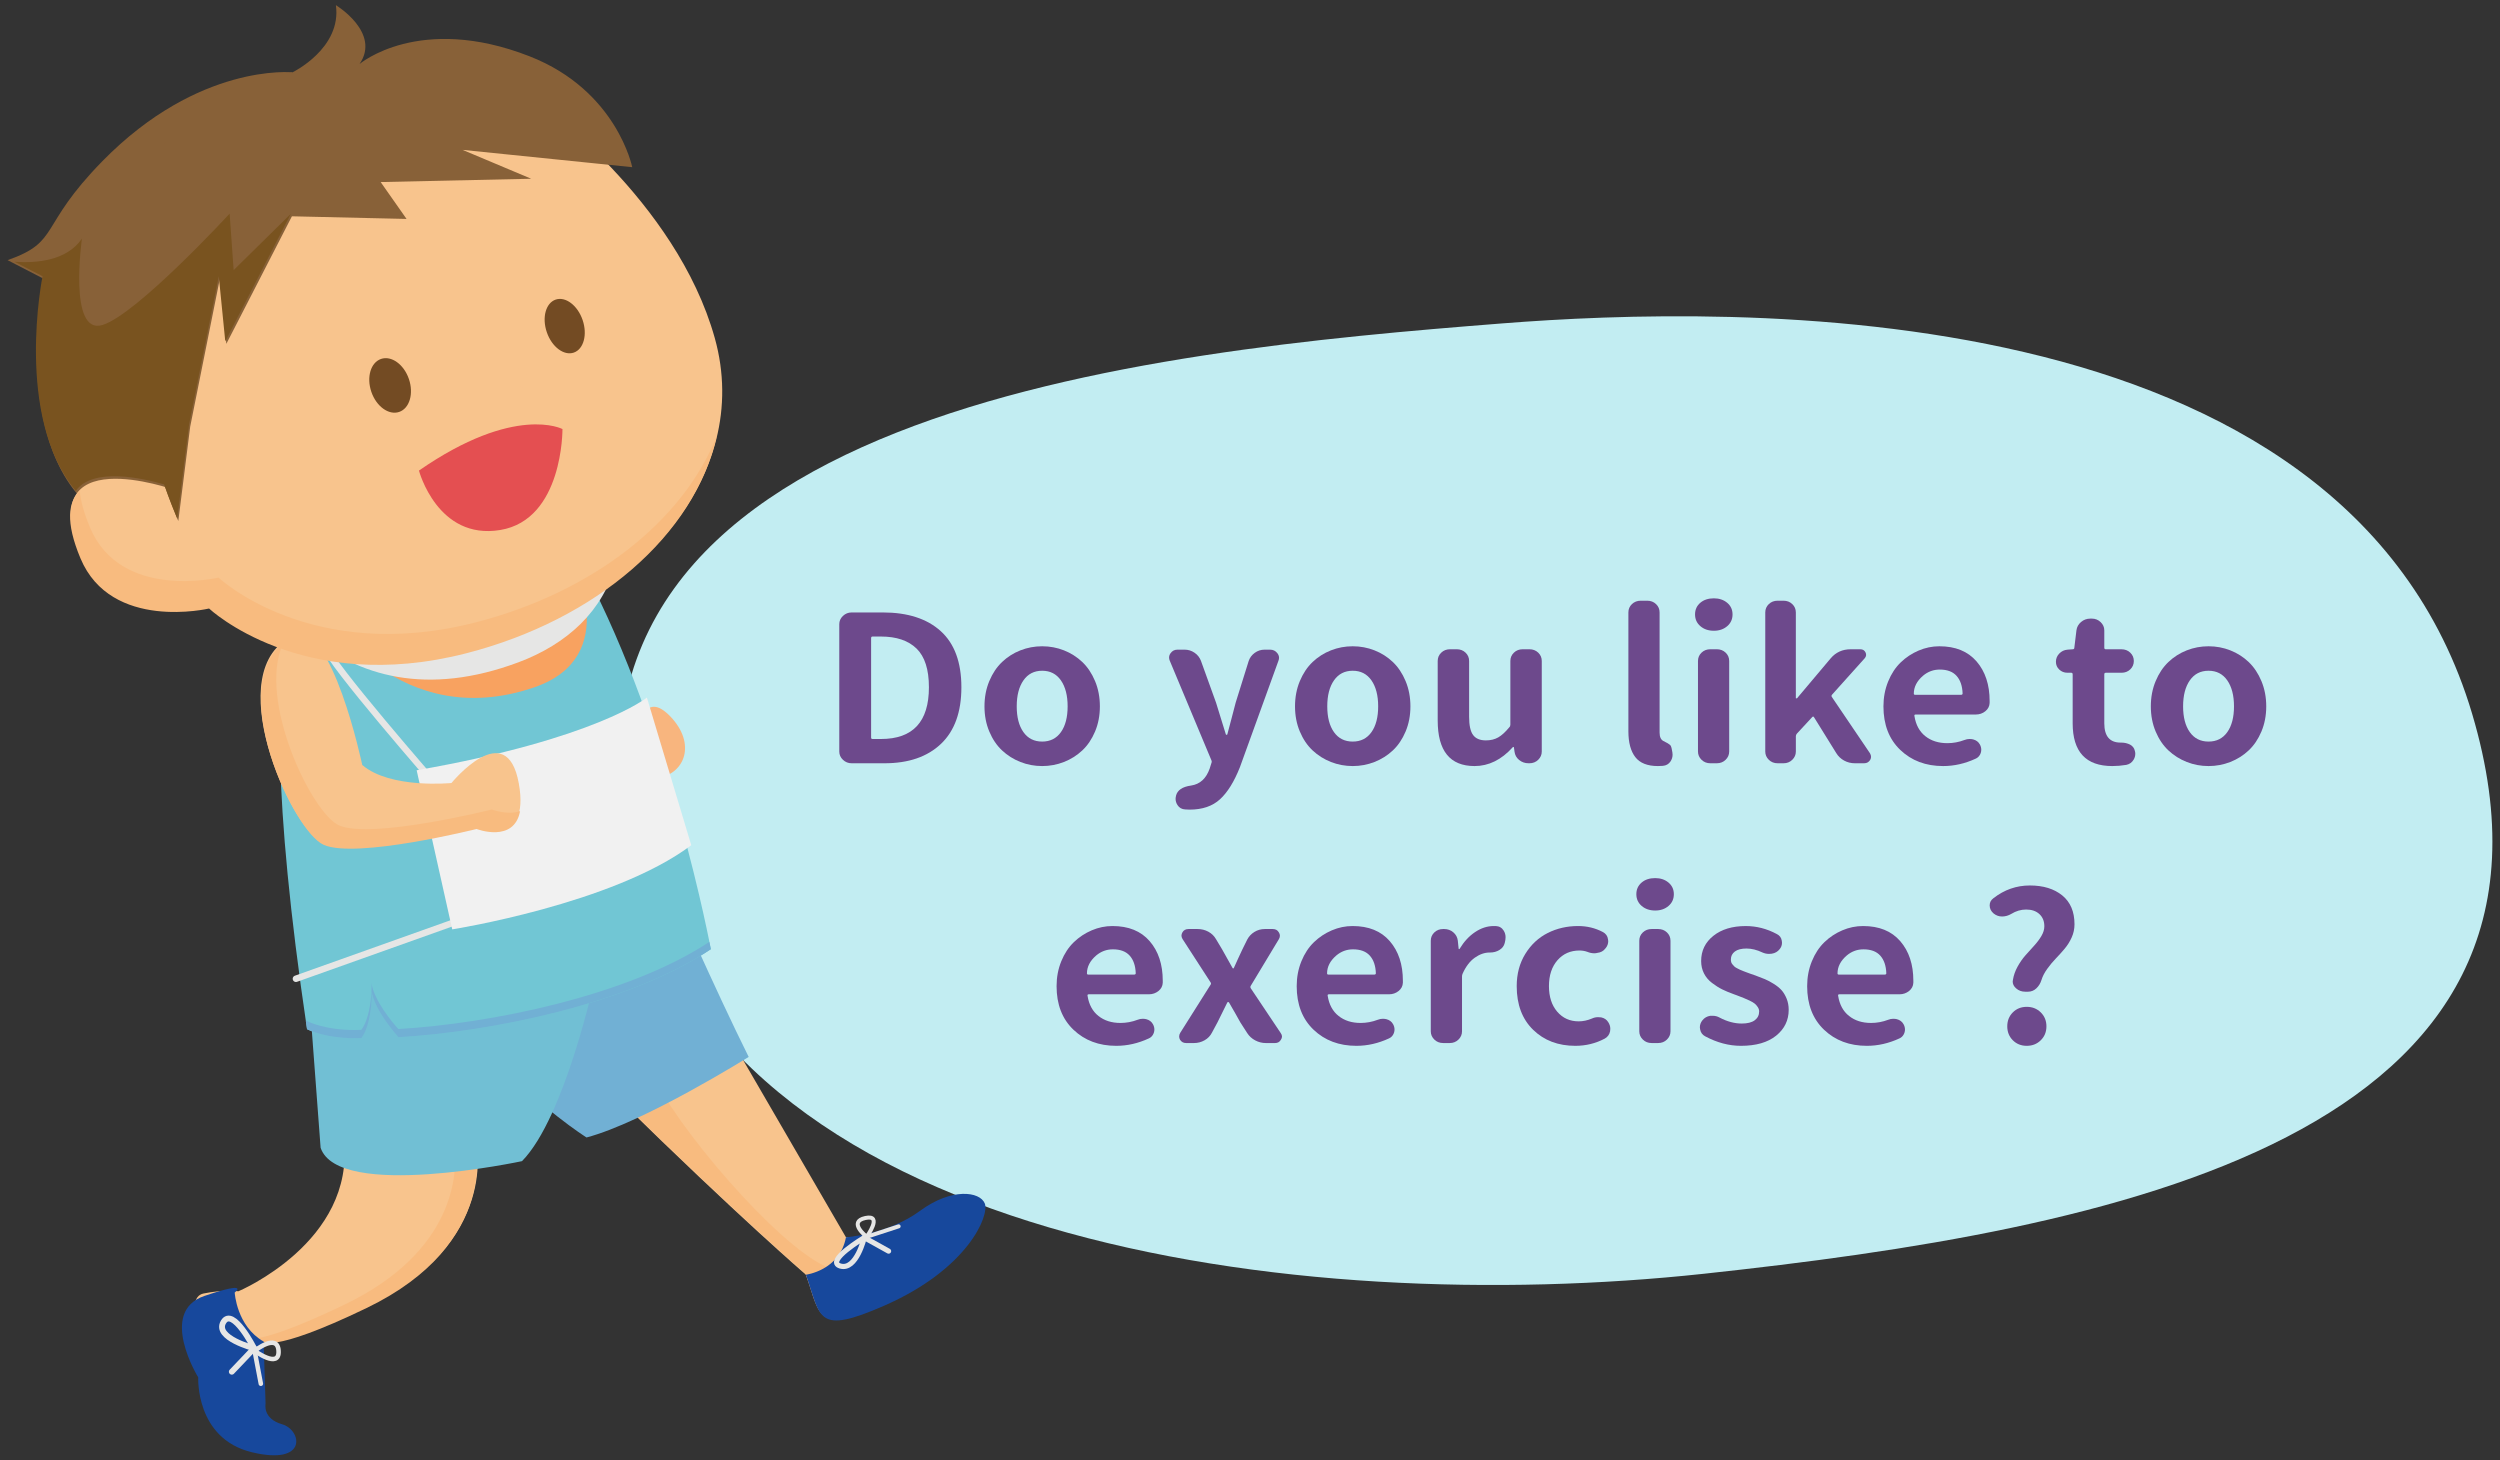 <?xml version="1.0" encoding="utf-8"?>
<!-- Generator: Adobe Illustrator 16.0.0, SVG Export Plug-In . SVG Version: 6.00 Build 0)  -->
<!DOCTYPE svg PUBLIC "-//W3C//DTD SVG 1.1//EN" "http://www.w3.org/Graphics/SVG/1.1/DTD/svg11.dtd">
<svg version="1.1" id="圖層_1" xmlns="http://www.w3.org/2000/svg" xmlns:xlink="http://www.w3.org/1999/xlink" x="0px" y="0px"
	 width="291px" height="170px" viewBox="0 0 291 170" enable-background="new 0 0 291 170" xml:space="preserve">
<rect x="0" y="0" width="291" height="170" fill="#333333" stroke="none"/>
<g>
	<g>
		<g>
			<path fill="#C2EDF2" d="M287.748,83.056c-14.763-49.57-86.589-47.481-112.909-45.41c-40.814,3.213-113.407,9.997-101.492,62.167
				c10.305,45.128,77.988,53.524,124.952,48.456C245.26,143.199,302.511,132.627,287.748,83.056z"/>
		</g>
	</g>
	<g>
		<path fill="#6D498C" d="M99.13,88.845c-0.39,0-0.728-0.135-1.012-0.405c-0.284-0.27-0.426-0.591-0.426-0.961V72.656
			c0-0.371,0.142-0.691,0.426-0.961c0.284-0.27,0.622-0.405,1.012-0.405h3.633c2.893,0,5.14,0.726,6.741,2.177
			c1.601,1.452,2.401,3.628,2.401,6.531c0,2.887-0.793,5.083-2.377,6.589c-1.585,1.505-3.775,2.258-6.57,2.258H99.13z
			 M101.397,85.857c0,0.108,0.057,0.163,0.171,0.163h0.975c3.722,0,5.583-2.007,5.583-6.022c0-2.069-0.479-3.57-1.438-4.504
			c-0.959-0.935-2.34-1.401-4.145-1.401h-0.975c-0.114,0-0.171,0.062-0.171,0.185V85.857z"/>
		<path fill="#6D498C" d="M123.845,88.694c-0.805,0.316-1.65,0.475-2.536,0.475s-1.73-0.158-2.535-0.475s-1.516-0.765-2.133-1.344
			c-0.618-0.579-1.114-1.312-1.487-2.2c-0.374-0.888-0.561-1.864-0.561-2.93s0.187-2.045,0.561-2.941
			c0.374-0.895,0.869-1.636,1.487-2.223c0.617-0.586,1.328-1.039,2.133-1.355s1.649-0.475,2.535-0.475s1.731,0.158,2.536,0.475
			c0.804,0.316,1.515,0.769,2.133,1.355c0.617,0.587,1.113,1.328,1.487,2.223c0.374,0.896,0.561,1.876,0.561,2.941
			s-0.187,2.042-0.561,2.93c-0.374,0.889-0.87,1.621-1.487,2.2C125.359,87.93,124.649,88.378,123.845,88.694z M119.127,85.22
			c0.52,0.733,1.247,1.1,2.182,1.1s1.662-0.367,2.183-1.1c0.52-0.733,0.78-1.733,0.78-3c0-1.266-0.26-2.273-0.78-3.022
			c-0.521-0.749-1.248-1.123-2.183-1.123s-1.662,0.375-2.182,1.123c-0.521,0.749-0.78,1.757-0.78,3.022
			C118.347,83.487,118.606,84.487,119.127,85.22z"/>
		<path fill="#6D498C" d="M138.472,94.241c-0.179,0-0.35-0.008-0.512-0.023c-0.39-0.016-0.691-0.185-0.902-0.509
			c-0.146-0.232-0.22-0.472-0.22-0.719c0-0.107,0.016-0.224,0.049-0.348V92.62c0.162-0.648,0.748-1.042,1.755-1.182
			c1.04-0.154,1.763-0.818,2.17-1.991l0.195-0.626c0.049-0.107,0.049-0.216,0-0.324l-4.852-11.603
			c-0.049-0.124-0.073-0.239-0.073-0.347c0-0.186,0.057-0.355,0.171-0.51c0.195-0.278,0.463-0.417,0.805-0.417h0.829
			c0.422,0,0.808,0.12,1.158,0.359c0.349,0.239,0.597,0.552,0.744,0.938l1.755,4.864c0.049,0.124,0.431,1.359,1.146,3.706
			c0.016,0.031,0.044,0.046,0.085,0.046c0.041,0,0.069-0.015,0.085-0.046c0.097-0.401,0.26-1.015,0.488-1.841
			c0.227-0.826,0.39-1.448,0.487-1.865l1.512-4.84c0.13-0.386,0.365-0.702,0.707-0.95c0.341-0.247,0.723-0.371,1.146-0.371h0.634
			c0.357,0,0.642,0.139,0.854,0.417c0.13,0.17,0.194,0.348,0.194,0.533c0,0.108-0.023,0.224-0.072,0.347l-4.486,12.391
			c-0.666,1.683-1.438,2.926-2.315,3.729C141.129,93.84,139.95,94.241,138.472,94.241z"/>
		<path fill="#6D498C" d="M159.992,88.694c-0.805,0.316-1.65,0.475-2.535,0.475c-0.887,0-1.731-0.158-2.536-0.475
			c-0.804-0.316-1.516-0.765-2.133-1.344c-0.618-0.579-1.113-1.312-1.487-2.2c-0.374-0.888-0.561-1.864-0.561-2.93
			s0.187-2.045,0.561-2.941c0.374-0.895,0.869-1.636,1.487-2.223c0.617-0.586,1.329-1.039,2.133-1.355
			c0.805-0.316,1.649-0.475,2.536-0.475c0.885,0,1.73,0.158,2.535,0.475s1.516,0.769,2.133,1.355
			c0.617,0.587,1.113,1.328,1.487,2.223c0.374,0.896,0.561,1.876,0.561,2.941s-0.187,2.042-0.561,2.93
			c-0.374,0.889-0.87,1.621-1.487,2.2S160.797,88.378,159.992,88.694z M155.274,85.22c0.521,0.733,1.247,1.1,2.183,1.1
			c0.934,0,1.661-0.367,2.182-1.1c0.52-0.733,0.78-1.733,0.78-3c0-1.266-0.261-2.273-0.78-3.022
			c-0.521-0.749-1.248-1.123-2.182-1.123c-0.936,0-1.662,0.375-2.183,1.123c-0.521,0.749-0.78,1.757-0.78,3.022
			C154.494,83.487,154.754,84.487,155.274,85.22z"/>
		<path fill="#6D498C" d="M171.639,89.169c-2.86,0-4.291-1.768-4.291-5.304V76.94c0-0.386,0.139-0.71,0.415-0.973
			s0.617-0.394,1.024-0.394h0.779c0.406,0,0.748,0.131,1.024,0.394s0.414,0.587,0.414,0.973v6.485c0,1.003,0.154,1.714,0.464,2.13
			c0.309,0.417,0.805,0.626,1.486,0.626c0.553,0,1.032-0.116,1.438-0.348s0.837-0.625,1.292-1.181
			c0.082-0.077,0.122-0.177,0.122-0.301V76.94c0-0.386,0.138-0.71,0.415-0.973c0.275-0.263,0.617-0.394,1.023-0.394h0.78
			c0.406,0,0.747,0.131,1.024,0.394c0.275,0.263,0.414,0.587,0.414,0.973v10.538c0,0.37-0.139,0.691-0.414,0.961
			c-0.277,0.271-0.618,0.405-1.024,0.405h-0.098c-0.423,0-0.788-0.128-1.097-0.382c-0.31-0.255-0.488-0.575-0.537-0.961l-0.072-0.51
			c-0.017-0.031-0.041-0.047-0.073-0.047c-0.033,0-0.058,0.016-0.073,0.047C174.76,88.443,173.28,89.169,171.639,89.169z"/>
		<path fill="#6D498C" d="M192.982,89.169c-1.219,0-2.097-0.348-2.633-1.042c-0.536-0.695-0.805-1.698-0.805-3.011V71.289
			c0-0.386,0.138-0.71,0.414-0.973c0.276-0.262,0.618-0.394,1.024-0.394h0.756c0.406,0,0.747,0.131,1.024,0.394
			c0.275,0.263,0.414,0.587,0.414,0.973v13.989c0,0.494,0.146,0.818,0.438,0.973c0.017,0.016,0.089,0.054,0.22,0.115
			c0.13,0.063,0.219,0.108,0.268,0.14s0.118,0.077,0.208,0.139c0.089,0.062,0.149,0.127,0.183,0.197
			c0.032,0.069,0.057,0.143,0.073,0.22l0.098,0.509c0.016,0.094,0.024,0.186,0.024,0.278c0,0.278-0.082,0.541-0.244,0.788
			c-0.211,0.309-0.512,0.479-0.902,0.509C193.364,89.161,193.178,89.169,192.982,89.169z"/>
		<path fill="#6D498C" d="M199.498,73.42c-0.635,0-1.158-0.177-1.572-0.533c-0.415-0.355-0.622-0.811-0.622-1.367
			c0-0.556,0.203-1.007,0.609-1.354s0.935-0.521,1.585-0.521c0.617,0,1.133,0.174,1.548,0.521c0.414,0.348,0.622,0.799,0.622,1.354
			c0,0.556-0.208,1.012-0.622,1.367C200.631,73.243,200.115,73.42,199.498,73.42z M199.083,88.845c-0.406,0-0.747-0.135-1.023-0.405
			c-0.276-0.27-0.415-0.591-0.415-0.961V76.94c0-0.386,0.139-0.71,0.415-0.973s0.617-0.394,1.023-0.394h0.756
			c0.406,0,0.747,0.131,1.024,0.394c0.275,0.263,0.414,0.587,0.414,0.973v10.538c0,0.37-0.139,0.691-0.414,0.961
			c-0.277,0.271-0.618,0.405-1.024,0.405H199.083z"/>
		<path fill="#6D498C" d="M206.915,88.845c-0.407,0-0.748-0.135-1.024-0.405c-0.276-0.27-0.414-0.591-0.414-0.961V71.289
			c0-0.386,0.138-0.71,0.414-0.973c0.276-0.262,0.617-0.394,1.024-0.394h0.683c0.406,0,0.747,0.131,1.023,0.394
			c0.276,0.263,0.415,0.587,0.415,0.973v9.959c0,0.031,0.016,0.046,0.048,0.046c0.033,0,0.065-0.007,0.098-0.023l3.901-4.632
			c0.601-0.71,1.381-1.065,2.34-1.065h1.122c0.275,0,0.475,0.119,0.597,0.358c0.122,0.24,0.094,0.468-0.085,0.684l-3.803,4.238
			c-0.082,0.093-0.09,0.186-0.025,0.278l4.438,6.554c0.081,0.14,0.122,0.278,0.122,0.417c0,0.108-0.033,0.225-0.098,0.348
			c-0.163,0.263-0.398,0.394-0.707,0.394h-1.073c-0.455,0-0.873-0.104-1.255-0.313s-0.687-0.498-0.914-0.868l-2.585-4.169
			c-0.064-0.108-0.138-0.116-0.219-0.023l-1.779,1.922c-0.082,0.093-0.122,0.193-0.122,0.301v1.784c0,0.37-0.139,0.691-0.415,0.961
			c-0.276,0.271-0.617,0.405-1.023,0.405H206.915z"/>
		<path fill="#6D498C" d="M226.18,89.169c-2.015,0-3.677-0.625-4.985-1.876c-1.308-1.251-1.962-2.941-1.962-5.072
			c0-1.034,0.183-1.999,0.548-2.895c0.366-0.896,0.854-1.637,1.463-2.224s1.305-1.046,2.085-1.378
			c0.779-0.332,1.584-0.498,2.413-0.498c1.869,0,3.312,0.587,4.327,1.76c1.016,1.174,1.523,2.71,1.523,4.609
			c0,0.077,0,0.154,0,0.231c-0.016,0.386-0.183,0.706-0.499,0.961c-0.317,0.255-0.687,0.382-1.109,0.382h-6.997
			c-0.13,0-0.179,0.062-0.146,0.185c0.162,1.02,0.586,1.799,1.268,2.339c0.684,0.541,1.536,0.811,2.561,0.811
			c0.683,0,1.349-0.124,1.999-0.371c0.194-0.077,0.39-0.115,0.585-0.115c0.146,0,0.284,0.016,0.414,0.046
			c0.357,0.093,0.618,0.286,0.78,0.579c0.114,0.201,0.171,0.409,0.171,0.625c0,0.217-0.057,0.421-0.171,0.614
			c-0.113,0.193-0.276,0.336-0.487,0.429C228.724,88.883,227.464,89.169,226.18,89.169z M222.768,80.738
			c0,0.093,0.057,0.14,0.17,0.14h5.314c0.131,0,0.195-0.054,0.195-0.162c-0.032-0.88-0.268-1.563-0.707-2.05
			c-0.438-0.486-1.089-0.729-1.95-0.729c-0.731,0-1.382,0.239-1.95,0.718C223.124,79.272,222.768,79.967,222.768,80.738z"/>
		<path fill="#6D498C" d="M245.866,89.169c-3.072,0-4.608-1.659-4.608-4.979v-5.697c0-0.124-0.057-0.186-0.17-0.186h-0.439
			c-0.373,0-0.69-0.123-0.95-0.37c-0.261-0.247-0.39-0.548-0.39-0.903c0-0.371,0.129-0.691,0.39-0.961
			c0.26-0.27,0.577-0.42,0.95-0.452l0.609-0.046c0.131,0,0.195-0.062,0.195-0.186l0.244-2.015c0.049-0.386,0.228-0.71,0.536-0.973
			c0.309-0.262,0.667-0.394,1.073-0.394h0.194c0.391,0,0.728,0.136,1.012,0.406s0.427,0.59,0.427,0.961v2.015
			c0,0.124,0.057,0.186,0.171,0.186h1.828c0.406,0,0.748,0.131,1.024,0.394c0.275,0.263,0.414,0.587,0.414,0.973
			s-0.139,0.71-0.414,0.973c-0.276,0.263-0.618,0.394-1.024,0.394h-1.828c-0.114,0-0.171,0.062-0.171,0.186v5.697
			c0,1.498,0.634,2.246,1.902,2.246c0.016,0,0.027,0,0.036,0c0.008,0,0.021,0,0.036,0c0.374,0,0.715,0.078,1.024,0.232
			c0.309,0.17,0.495,0.416,0.561,0.74c0.032,0.109,0.049,0.217,0.049,0.324c0,0.248-0.065,0.479-0.195,0.695
			c-0.194,0.324-0.479,0.525-0.853,0.603C246.947,89.123,246.402,89.169,245.866,89.169z"/>
		<path fill="#6D498C" d="M259.609,88.694c-0.805,0.316-1.649,0.475-2.535,0.475c-0.887,0-1.731-0.158-2.535-0.475
			c-0.805-0.316-1.516-0.765-2.134-1.344s-1.113-1.312-1.487-2.2c-0.374-0.888-0.561-1.864-0.561-2.93s0.187-2.045,0.561-2.941
			c0.374-0.895,0.869-1.636,1.487-2.223c0.618-0.586,1.329-1.039,2.134-1.355c0.804-0.316,1.648-0.475,2.535-0.475
			c0.886,0,1.73,0.158,2.535,0.475s1.516,0.769,2.133,1.355c0.618,0.587,1.113,1.328,1.487,2.223
			c0.374,0.896,0.562,1.876,0.562,2.941s-0.188,2.042-0.562,2.93c-0.374,0.889-0.869,1.621-1.487,2.2
			C261.125,87.93,260.414,88.378,259.609,88.694z M254.893,85.22c0.52,0.733,1.246,1.1,2.182,1.1c0.935,0,1.661-0.367,2.182-1.1
			c0.52-0.733,0.78-1.733,0.78-3c0-1.266-0.261-2.273-0.78-3.022c-0.521-0.749-1.247-1.123-2.182-1.123
			c-0.936,0-1.662,0.375-2.182,1.123c-0.521,0.749-0.78,1.757-0.78,3.022C254.112,83.487,254.372,84.487,254.893,85.22z"/>
	</g>
	<g>
		<path fill="#6D498C" d="M129.933,121.734c-2.015,0-3.677-0.625-4.985-1.876c-1.309-1.251-1.962-2.941-1.962-5.072
			c0-1.034,0.183-1.999,0.548-2.895c0.366-0.896,0.854-1.637,1.463-2.224s1.304-1.046,2.084-1.378
			c0.78-0.332,1.584-0.498,2.414-0.498c1.869,0,3.312,0.587,4.327,1.76c1.016,1.174,1.523,2.71,1.523,4.609c0,0.077,0,0.154,0,0.231
			c-0.016,0.387-0.183,0.706-0.5,0.961s-0.687,0.383-1.109,0.383h-6.997c-0.13,0-0.179,0.062-0.146,0.185
			c0.162,1.02,0.585,1.799,1.268,2.339c0.683,0.541,1.536,0.812,2.56,0.812c0.683,0,1.349-0.124,1.999-0.371
			c0.195-0.077,0.39-0.115,0.585-0.115c0.146,0,0.284,0.015,0.414,0.046c0.357,0.093,0.618,0.286,0.78,0.579
			c0.113,0.201,0.171,0.409,0.171,0.625c0,0.217-0.058,0.421-0.171,0.614c-0.114,0.193-0.276,0.336-0.487,0.428
			C132.477,121.448,131.217,121.734,129.933,121.734z M126.52,113.304c0,0.093,0.057,0.14,0.171,0.14h5.314
			c0.13,0,0.195-0.055,0.195-0.162c-0.033-0.881-0.269-1.563-0.707-2.05c-0.439-0.486-1.089-0.729-1.95-0.729
			c-0.731,0-1.382,0.239-1.95,0.718C126.877,111.838,126.52,112.532,126.52,113.304z"/>
		<path fill="#6D498C" d="M138.057,121.41c-0.309,0-0.544-0.131-0.707-0.394c-0.064-0.124-0.097-0.247-0.097-0.371
			c0-0.139,0.041-0.277,0.122-0.417l3.535-5.604c0.065-0.093,0.065-0.185,0-0.278l-3.267-5.049c-0.082-0.139-0.122-0.27-0.122-0.394
			c0-0.123,0.041-0.255,0.122-0.394c0.146-0.246,0.382-0.37,0.707-0.37h1.048c0.455,0,0.874,0.104,1.256,0.313
			c0.382,0.208,0.679,0.498,0.89,0.868l0.707,1.182c0.406,0.74,0.813,1.467,1.219,2.177c0.016,0.031,0.041,0.046,0.073,0.046
			c0.033,0,0.057-0.015,0.073-0.046c0.098-0.231,0.26-0.591,0.488-1.077c0.227-0.486,0.398-0.853,0.512-1.1l0.561-1.135
			c0.195-0.371,0.476-0.668,0.841-0.893c0.366-0.223,0.769-0.335,1.207-0.335h0.927c0.324,0,0.561,0.131,0.707,0.394
			c0.081,0.123,0.121,0.251,0.121,0.382c0,0.132-0.04,0.267-0.121,0.405l-3.268,5.42c-0.065,0.092-0.065,0.193,0,0.301l3.486,5.211
			c0.098,0.139,0.146,0.271,0.146,0.394c0,0.124-0.041,0.247-0.122,0.371c-0.146,0.263-0.374,0.394-0.683,0.394h-1.072
			c-0.439,0-0.854-0.104-1.244-0.313c-0.39-0.209-0.699-0.49-0.926-0.846l-0.805-1.25c-0.017-0.047-0.195-0.367-0.536-0.962
			c-0.341-0.594-0.602-1.046-0.78-1.354c-0.017-0.031-0.049-0.047-0.098-0.047s-0.081,0.016-0.098,0.047
			c-0.097,0.217-0.479,0.988-1.146,2.316l-0.634,1.181c-0.195,0.386-0.484,0.688-0.865,0.903c-0.382,0.217-0.793,0.324-1.231,0.324
			H138.057z"/>
		<path fill="#6D498C" d="M157.883,121.734c-2.015,0-3.677-0.625-4.985-1.876c-1.308-1.251-1.962-2.941-1.962-5.072
			c0-1.034,0.183-1.999,0.548-2.895c0.366-0.896,0.854-1.637,1.463-2.224s1.305-1.046,2.085-1.378
			c0.779-0.332,1.584-0.498,2.413-0.498c1.869,0,3.312,0.587,4.327,1.76c1.016,1.174,1.523,2.71,1.523,4.609
			c0,0.077,0,0.154,0,0.231c-0.016,0.387-0.183,0.706-0.499,0.961c-0.317,0.255-0.687,0.383-1.109,0.383h-6.997
			c-0.13,0-0.179,0.062-0.146,0.185c0.162,1.02,0.586,1.799,1.268,2.339c0.684,0.541,1.536,0.812,2.561,0.812
			c0.683,0,1.349-0.124,1.999-0.371c0.194-0.077,0.39-0.115,0.585-0.115c0.146,0,0.284,0.015,0.414,0.046
			c0.357,0.093,0.618,0.286,0.78,0.579c0.114,0.201,0.171,0.409,0.171,0.625c0,0.217-0.057,0.421-0.171,0.614
			c-0.113,0.193-0.276,0.336-0.487,0.428C160.427,121.448,159.167,121.734,157.883,121.734z M154.471,113.304
			c0,0.093,0.057,0.14,0.17,0.14h5.314c0.131,0,0.195-0.055,0.195-0.162c-0.032-0.881-0.268-1.563-0.707-2.05
			c-0.438-0.486-1.089-0.729-1.95-0.729c-0.731,0-1.382,0.239-1.95,0.718C154.827,111.838,154.471,112.532,154.471,113.304z"/>
		<path fill="#6D498C" d="M167.982,121.41c-0.407,0-0.748-0.135-1.024-0.405s-0.415-0.591-0.415-0.961v-10.538
			c0-0.386,0.139-0.71,0.415-0.973s0.617-0.394,1.024-0.394h0.121c0.406,0,0.76,0.127,1.061,0.382s0.476,0.575,0.524,0.961
			l0.098,0.949c0,0.031,0.016,0.047,0.049,0.047c0.032,0,0.057-0.016,0.073-0.047c0.503-0.833,1.104-1.481,1.804-1.945
			c0.698-0.463,1.414-0.694,2.146-0.694c0.081,0,0.162,0,0.244,0c0.406,0.016,0.715,0.193,0.926,0.532
			c0.146,0.232,0.22,0.486,0.22,0.765c0,0.108-0.009,0.216-0.024,0.324l-0.073,0.348c-0.081,0.34-0.284,0.61-0.609,0.811
			s-0.691,0.301-1.097,0.301c-0.017,0-0.033,0-0.049,0c-0.586,0-1.162,0.201-1.731,0.603s-1.04,1.019-1.414,1.853
			c-0.049,0.108-0.073,0.217-0.073,0.324v6.393c0,0.37-0.138,0.69-0.414,0.961s-0.618,0.405-1.023,0.405H167.982z"/>
		<path fill="#6D498C" d="M183.371,121.734c-1.999,0-3.637-0.621-4.912-1.864c-1.276-1.243-1.914-2.938-1.914-5.084
			c0-1.42,0.333-2.671,1-3.752c0.666-1.08,1.535-1.892,2.608-2.432c1.072-0.54,2.251-0.811,3.535-0.811
			c1.04,0,1.999,0.231,2.876,0.694c0.357,0.186,0.562,0.472,0.609,0.857c0.017,0.062,0.025,0.131,0.025,0.208
			c0,0.294-0.098,0.564-0.293,0.812l-0.049,0.046c-0.211,0.293-0.521,0.463-0.926,0.509c-0.114,0.031-0.229,0.047-0.342,0.047
			c-0.276,0-0.545-0.054-0.805-0.162c-0.293-0.107-0.602-0.162-0.926-0.162c-1.057,0-1.914,0.379-2.572,1.135
			c-0.658,0.757-0.987,1.76-0.987,3.011c0,1.235,0.32,2.228,0.963,2.977c0.642,0.749,1.475,1.123,2.499,1.123
			c0.503,0,1.016-0.108,1.535-0.324c0.228-0.108,0.464-0.162,0.707-0.162c0.113,0,0.236,0.008,0.366,0.022
			c0.374,0.078,0.649,0.264,0.829,0.557c0.162,0.247,0.243,0.502,0.243,0.764c0,0.108-0.008,0.209-0.024,0.302
			c-0.081,0.386-0.292,0.671-0.634,0.856C185.728,121.457,184.59,121.734,183.371,121.734z"/>
		<path fill="#6D498C" d="M192.666,105.985c-0.635,0-1.158-0.177-1.573-0.532c-0.414-0.355-0.622-0.811-0.622-1.367
			c0-0.556,0.203-1.007,0.61-1.354c0.405-0.348,0.935-0.521,1.585-0.521c0.617,0,1.133,0.174,1.548,0.521
			c0.414,0.348,0.621,0.799,0.621,1.354c0,0.557-0.207,1.012-0.621,1.367C193.799,105.809,193.283,105.985,192.666,105.985z
			 M192.251,121.41c-0.406,0-0.748-0.135-1.024-0.405s-0.414-0.591-0.414-0.961v-10.538c0-0.386,0.138-0.71,0.414-0.973
			s0.618-0.394,1.024-0.394h0.756c0.406,0,0.747,0.131,1.024,0.394c0.275,0.263,0.414,0.587,0.414,0.973v10.538
			c0,0.37-0.139,0.69-0.414,0.961c-0.277,0.271-0.618,0.405-1.024,0.405H192.251z"/>
		<path fill="#6D498C" d="M202.643,121.734c-1.398,0-2.787-0.371-4.169-1.111c-0.325-0.17-0.521-0.448-0.585-0.834
			c-0.017-0.077-0.024-0.146-0.024-0.209c0-0.293,0.098-0.563,0.292-0.811c0.229-0.293,0.537-0.471,0.927-0.532
			c0.098,0,0.187,0,0.269,0c0.293,0,0.561,0.069,0.805,0.208c0.877,0.464,1.738,0.695,2.584,0.695c0.666,0,1.17-0.127,1.512-0.383
			c0.341-0.254,0.512-0.598,0.512-1.03c0-0.17-0.053-0.336-0.158-0.498c-0.106-0.162-0.224-0.297-0.354-0.405
			c-0.131-0.107-0.334-0.228-0.609-0.359c-0.277-0.131-0.504-0.23-0.684-0.301c-0.179-0.069-0.447-0.174-0.804-0.313
			c-0.146-0.046-0.253-0.084-0.317-0.115c-0.521-0.186-0.975-0.375-1.365-0.568c-0.39-0.192-0.788-0.443-1.194-0.752
			s-0.72-0.68-0.938-1.112c-0.22-0.432-0.329-0.91-0.329-1.436c0-1.204,0.476-2.185,1.426-2.941
			c0.951-0.757,2.206-1.135,3.767-1.135c1.252,0,2.454,0.309,3.608,0.927c0.341,0.17,0.536,0.432,0.585,0.787
			c0.016,0.077,0.024,0.154,0.024,0.231c0,0.278-0.09,0.525-0.269,0.741c-0.228,0.293-0.536,0.471-0.926,0.533
			c-0.098,0.016-0.203,0.022-0.317,0.022c-0.26,0-0.512-0.054-0.756-0.162c-0.649-0.309-1.268-0.463-1.853-0.463
			c-0.602,0-1.057,0.116-1.365,0.347c-0.309,0.232-0.463,0.541-0.463,0.927c0,0.108,0.012,0.209,0.036,0.302
			c0.024,0.092,0.073,0.182,0.146,0.266c0.073,0.085,0.142,0.162,0.207,0.232c0.065,0.068,0.167,0.139,0.305,0.208
			s0.252,0.127,0.342,0.174c0.089,0.046,0.228,0.104,0.414,0.173c0.187,0.07,0.329,0.124,0.427,0.162
			c0.098,0.039,0.256,0.098,0.476,0.174c0.22,0.078,0.378,0.132,0.476,0.162c0.454,0.171,0.832,0.317,1.133,0.44
			c0.301,0.124,0.643,0.306,1.024,0.544c0.382,0.24,0.687,0.486,0.914,0.741s0.423,0.579,0.585,0.974
			c0.162,0.393,0.244,0.83,0.244,1.309c0,1.219-0.488,2.223-1.463,3.01C205.764,121.341,204.398,121.734,202.643,121.734z"/>
		<path fill="#6D498C" d="M217.301,121.734c-2.016,0-3.678-0.625-4.986-1.876s-1.962-2.941-1.962-5.072
			c0-1.034,0.183-1.999,0.548-2.895c0.366-0.896,0.854-1.637,1.463-2.224s1.305-1.046,2.085-1.378s1.584-0.498,2.413-0.498
			c1.869,0,3.312,0.587,4.327,1.76c1.016,1.174,1.524,2.71,1.524,4.609c0,0.077,0,0.154,0,0.231c-0.017,0.387-0.184,0.706-0.5,0.961
			c-0.317,0.255-0.688,0.383-1.109,0.383h-6.997c-0.13,0-0.179,0.062-0.146,0.185c0.163,1.02,0.585,1.799,1.269,2.339
			c0.682,0.541,1.535,0.812,2.56,0.812c0.683,0,1.349-0.124,1.999-0.371c0.195-0.077,0.39-0.115,0.585-0.115
			c0.146,0,0.284,0.015,0.415,0.046c0.356,0.093,0.617,0.286,0.779,0.579c0.113,0.201,0.171,0.409,0.171,0.625
			c0,0.217-0.058,0.421-0.171,0.614s-0.276,0.336-0.487,0.428C219.844,121.448,218.584,121.734,217.301,121.734z M213.887,113.304
			c0,0.093,0.057,0.14,0.171,0.14h5.315c0.129,0,0.194-0.055,0.194-0.162c-0.032-0.881-0.269-1.563-0.707-2.05
			s-1.089-0.729-1.95-0.729c-0.731,0-1.382,0.239-1.95,0.718C214.244,111.838,213.887,112.532,213.887,113.304z"/>
		<path fill="#6D498C" d="M237.62,114.092c-0.114,0.37-0.31,0.688-0.585,0.949c-0.277,0.263-0.602,0.394-0.976,0.394h-0.317
			c-0.422,0-0.779-0.131-1.072-0.394c-0.26-0.231-0.391-0.494-0.391-0.787c0-0.062,0.009-0.124,0.025-0.186
			c0.081-0.524,0.26-1.038,0.536-1.54s0.585-0.946,0.927-1.332c0.341-0.386,0.678-0.761,1.012-1.123
			c0.332-0.362,0.613-0.737,0.841-1.123s0.341-0.765,0.341-1.136c0-0.586-0.191-1.057-0.572-1.412
			c-0.383-0.355-0.898-0.533-1.549-0.533c-0.602,0-1.178,0.171-1.73,0.51c-0.342,0.201-0.699,0.301-1.072,0.301
			c-0.358,0-0.684-0.115-0.976-0.347c-0.31-0.263-0.464-0.579-0.464-0.95c0-0.339,0.146-0.617,0.439-0.833
			c1.268-0.988,2.682-1.482,4.242-1.482s2.815,0.386,3.767,1.157c0.95,0.773,1.426,1.893,1.426,3.359
			c0,0.54-0.109,1.053-0.329,1.539c-0.219,0.486-0.496,0.927-0.829,1.32c-0.333,0.395-0.675,0.772-1.023,1.135
			c-0.35,0.363-0.683,0.765-1,1.205C237.974,113.223,237.75,113.659,237.62,114.092z M235.913,121.734
			c-0.65,0-1.19-0.217-1.621-0.648s-0.646-0.973-0.646-1.621s0.215-1.189,0.646-1.621c0.431-0.433,0.971-0.648,1.621-0.648
			s1.194,0.216,1.634,0.648c0.438,0.432,0.658,0.973,0.658,1.621s-0.22,1.189-0.658,1.621
			C237.107,121.518,236.563,121.734,235.913,121.734z"/>
	</g>
	<g>
		<path fill="#F8C48D" d="M55.398,132.813c0,0,2.929,11.746-12.626,19.246c-11.5,5.547-12.184,3.813-12.184,3.813
			s-0.069,5.438,0.225,7.248c0.295,1.811-3.088,7.098-5.048,1.074c-2.446-7.506-4.454-13.141-2.072-13.631
			c2.383-0.488,4.054-0.258,4.054-0.258s13.645-5.73,12.273-17.664L55.398,132.813z"/>
		<path fill="#F8BB7F" d="M28.191,162.893c-0.296-1.811-0.228-7.248-0.228-7.248s0.686,1.734,12.185-3.811
			c12.792-6.168,13.082-15.209,12.782-18.225l2.372-0.605c0,0,2.929,11.746-12.624,19.248c-11.5,5.545-12.185,3.811-12.185,3.811
			s-0.067,5.438,0.226,7.248c0.254,1.553-2.197,5.66-4.138,3.004C27.601,165.494,28.336,163.777,28.191,162.893z"/>
		<path fill="#17489C" d="M30.685,156.156l0.228,7.248c0,0-0.37,1.725,1.921,2.379c2.29,0.652,3.075,4.846-3.516,3.258
			c-6.59-1.588-6.244-8.713-6.244-8.713s-4.711-7.639,0.717-9.48c5.429-1.838,3.529-0.396,3.529-0.396S27.53,154.359,30.685,156.156
			z"/>
		<g>
			<g>
				
					<path fill="none" stroke="#E6E6E5" stroke-width="0.528" stroke-linecap="round" stroke-linejoin="round" stroke-miterlimit="10" d="
					M29.636,157.236c0,0,2.67-2.129,2.789,0.01C32.543,159.385,29.636,157.236,29.636,157.236z"/>
				
					<line fill="none" stroke="#E6E6E5" stroke-width="0.528" stroke-linecap="round" stroke-linejoin="round" stroke-miterlimit="10" x1="30.362" y1="161.068" x2="29.636" y2="157.236"/>
			</g>
			<g>
				
					<path fill="none" stroke="#E6E6E5" stroke-width="0.679" stroke-linecap="round" stroke-linejoin="round" stroke-miterlimit="10" d="
					M29.579,156.941c0,0-2.488-4.889-3.572-3.051C24.925,155.729,29.579,156.941,29.579,156.941z"/>
				
					<line fill="none" stroke="#E6E6E5" stroke-width="0.679" stroke-linecap="round" stroke-linejoin="round" stroke-miterlimit="10" x1="26.982" y1="159.67" x2="29.579" y2="156.941"/>
			</g>
		</g>
		<g>
			<path fill="#F8C48D" d="M82.717,116.877l15.753,27.141c0,0,3.789,0.094,7.523-1.744c3.735-1.838,7.506-2.594,4.724,1.787
				c-2.783,4.381-4.575,6.289-8.447,6.229c-3.872-0.059-4.171,2.016-5.883,1.406s-2.581-3.318-2.581-3.318
				s-8.012-6.906-21.602-20.246L82.717,116.877z"/>
			<path fill="#F8BB7F" d="M93.804,148.363c-0.029-0.084-0.045-0.131-0.045-0.131s-8.012-6.904-21.604-20.246l3.405-3.645
				c3.013,6.822,14.933,20.553,20.491,23.043c0,0-0.416,4.643,5.236,5.115l-2.521,0.848
				C95.122,154.246,95.134,152.186,93.804,148.363z"/>
			<path fill="#17489C" d="M98.47,144.018c0,0,4.899-0.336,8.607-3.066c3.706-2.73,6.984-2.27,7.551-0.871
				c0.566,1.396-1.959,7.629-11.68,11.889c-7.967,3.488-7.377,1.416-9.143-3.592C93.806,148.377,97.744,147.891,98.47,144.018z"/>
			<g>
				<g>
					
						<path fill="none" stroke="#E6E6E5" stroke-width="0.466" stroke-linecap="round" stroke-linejoin="round" stroke-miterlimit="10" d="
						M100.886,143.961c0,0-2.252-1.732-0.158-2.186C102.819,141.322,100.886,143.961,100.886,143.961z"/>
					
						<line fill="none" stroke="#E6E6E5" stroke-width="0.466" stroke-linecap="round" stroke-linejoin="round" stroke-miterlimit="10" x1="104.601" y1="142.746" x2="100.886" y2="143.961"/>
				</g>
				<g>
					
						<path fill="none" stroke="#E6E6E5" stroke-width="0.6" stroke-linecap="round" stroke-linejoin="round" stroke-miterlimit="10" d="
						M100.601,144.057c0,0-4.648,2.771-2.781,3.311C99.688,147.908,100.601,144.057,100.601,144.057z"/>
					
						<line fill="none" stroke="#E6E6E5" stroke-width="0.6" stroke-linecap="round" stroke-linejoin="round" stroke-miterlimit="10" x1="103.433" y1="145.631" x2="100.601" y2="144.057"/>
				</g>
			</g>
		</g>
		<path fill="#71B0D4" d="M77.849,102.911c0,0,5.43,12.347,9.299,20.116c0,0-12.203,7.623-18.877,9.375
			c0,0-5.781-3.658-10.176-8.916c-1.818-2.174-3.868-8.591-3.868-8.591L77.849,102.911z"/>
		<path fill="#71BFD4" d="M69.274,113.778c0,0-3.481,16.259-8.511,21.38c0,0-21.37,4.578-23.444-1.557l-1.336-17.799L69.274,113.778
			z"/>
		<path fill="#F8B57E" d="M74.441,84.622c0,0,0.586-4.354,3.595-1.218c3.006,3.137,1.754,6.669-1.568,7.197L74.441,84.622z"/>
		<path fill="#71C6D4" d="M43.251,115.371c-0.013-0.079-0.021-0.123-0.021-0.123C43.236,115.291,43.243,115.329,43.251,115.371
			c0.083,0.539-0.033,3.945-1.173,5.455c-4.087,0.182-6.341-1.029-6.341-1.029c-8.184-55.274,2.105-50.632,2.105-50.632
			l30.189-2.783c10.05,18.945,14.71,44.107,14.71,44.107c-9.558,6.379-25.616,9.613-36.356,10.244
			C45.67,119.941,43.578,117.441,43.251,115.371z"/>
		<path fill="#F8A260" d="M66.593,65.264c0,0,5.998,11.19-4.422,14.748c-15.666,5.35-24.098-8.518-24.098-8.518L66.593,65.264z"/>
		<path fill="#E6E6E5" d="M60.352,77.09c-10.608,3.967-18.707,1.676-24.589-3.318c6.26-5.617,2.059-4.601,2.059-4.601l31.743-2.825
			c0.502-0.739-1.27-0.805,2.155-0.985C70.323,71.133,65.919,75.008,60.352,77.09z"/>
		
			<path fill="none" stroke="#E6E6E5" stroke-width="0.754" stroke-linecap="round" stroke-linejoin="round" stroke-miterlimit="10" d="
			M37.88,75.246c0.219,1.615,13.043,16.285,13.043,16.285l3.047,15.44l-19.523,6.957"/>
		<path fill="#F1F1F1" d="M75.3,81.197c0,0-5.965,4.824-26.801,8.462l4.141,18.52c0,0,18.721-2.955,27.823-9.797L75.3,81.197z"/>
		<g>
			<path fill="#F8C48D" d="M37.624,98.196c3.77,1.668,17.803-1.844,17.803-1.844s6.338,2.454,4.963-5.156
				c-1.426-7.899-7.838-0.054-7.838-0.054s-7.117,0.714-10.385-2.097c0,0-3.58-16.94-7.943-15.062
				C25.372,77.792,33.856,96.528,37.624,98.196z"/>
			<path fill="#F8BB7F" d="M32.946,74.903c-3.018,6.595,3.372,19.778,6.506,21.165c3.769,1.67,17.799-1.844,17.799-1.844
				s1.812,0.701,3.287,0.192c-0.702,3.768-5.064,2.079-5.064,2.079s-14.033,3.513-17.799,1.844
				C34.116,96.763,26.358,79.981,32.946,74.903z"/>
		</g>
		<path fill="#886138" d="M34.047,8.421c0,0-10.88-1.134-22.117,10.327c-7.545,7.695-4.839,9.349-11.046,11.534l4.192,2.166
			c0,0-4.47,21.901,8.121,28.433l10.403-0.557l6.268-46.355"/>
		<path fill="#F8C48D" d="M62.519,11.809c0,0,16.188,11.432,20.685,27.553c4.495,16.123-9.073,31.365-28.796,36.458
			c-19.213,4.96-29.985-5.199-29.985-5.199S13.03,73.319,9.452,64.78c-5.746-13.717,10.822-7.766,10.822-7.766
			S18.698,10.184,62.519,11.809z"/>
		<path fill="#886138" d="M34.047,8.421c0,0,5.75-2.789,5.052-7.819c0,0,5.264,3.183,2.754,6.848c0,0,6.959-5.921,19.807-0.889
			C71.809,10.538,73.591,19.46,73.591,19.46l-19.75-2.015l7.992,3.361l-17.525,0.385l3.014,4.293l-13.343-0.307l-7.634,14.848
			l-0.754-7.584l-3.453,17.225l-1.383,10.98C20.755,60.647,0.298,14.079,34.047,8.421z"/>
		<path fill="#E44F51" d="M65.472,49.941c0,0-5.511-2.929-16.705,4.834c0,0,2.15,8.138,9.471,6.916S65.472,49.941,65.472,49.941z"/>
		<g>
			
				<ellipse transform="matrix(-0.946 0.324 -0.324 -0.946 140.209 52.569)" fill="#734B23" cx="65.729" cy="37.956" rx="2.202" ry="3.26"/>
			
				<ellipse transform="matrix(-0.946 0.324 -0.324 -0.946 102.899 72.606)" fill="#734B23" cx="45.401" cy="44.875" rx="2.31" ry="3.26"/>
		</g>
		
			<path fill="none" stroke="#F8C48D" stroke-width="1.125" stroke-linecap="round" stroke-linejoin="round" stroke-miterlimit="10" d="
			M58.306,43.86c0,0,2.561-1.511,2.728,0.756"/>
		<path fill="#79531F" d="M26.221,39.729l-0.755-7.581c0,0.001,0,0.002,0,0.002l-3.453,17.22L20.649,60.18l-0.021,0.17
			c0,0-0.025-0.058-0.07-0.164c-0.191-0.451-0.755-1.805-1.465-3.803c-2.412-0.706-8.266-2.054-10.279,0.753
			c-7.19-8.664-3.861-24.983-3.861-24.983l-3.256-1.682c2.604,0.179,6.107-0.139,7.843-2.704c0,0-1.614,11.304,2.394,10.06
			c4.01-1.244,14.795-12.961,14.795-12.961l0.469,6.573l6.658-6.556L26.221,39.729L26.221,39.729z"/>
		<path fill="#F8BB7F" d="M9.288,57.15c0.102,1.144,0.471,2.541,1.182,4.239c3.576,8.54,14.969,5.842,14.969,5.842
			S36.212,77.39,55.423,72.43c13.481-3.479,24.086-11.705,28.014-21.71c-2.574,11.606-14.049,21.419-29.115,25.31
			c-19.213,4.959-29.986-5.2-29.986-5.2s-11.392,2.698-14.97-5.841C7.589,60.749,7.948,58.387,9.288,57.15z"/>
		<g>
			<path fill="#71B0D4" d="M43.231,114.418c-0.006-0.042-0.016-0.081-0.021-0.123C43.21,114.295,43.219,114.339,43.231,114.418z"/>
			<path fill="#71B0D4" d="M35.601,118.855l0.109-0.072c0.003,0.02,0.006,0.041,0.008,0.061c0,0,2.255,1.211,6.342,1.029
				c0.848-1.123,1.129-3.293,1.182-4.555c-0.004-0.022-0.008-0.046-0.012-0.07c0,0,0.006,0.024,0.012,0.067
				c0.02-0.434,0.011-0.76-0.01-0.897c0.328,2.07,2.419,4.57,3.135,5.361c10.682-0.629,26.624-3.832,36.199-10.141
				c0.115,0.552,0.177,0.85,0.177,0.85c-9.558,6.379-25.616,9.613-36.356,10.244c-0.716-0.791-2.808-3.291-3.135-5.361
				c0.083,0.539-0.033,3.945-1.173,5.455c-4.087,0.182-6.341-1.029-6.341-1.029C35.69,119.48,35.646,119.168,35.601,118.855z"/>
		</g>
	</g>
</g>
</svg>

